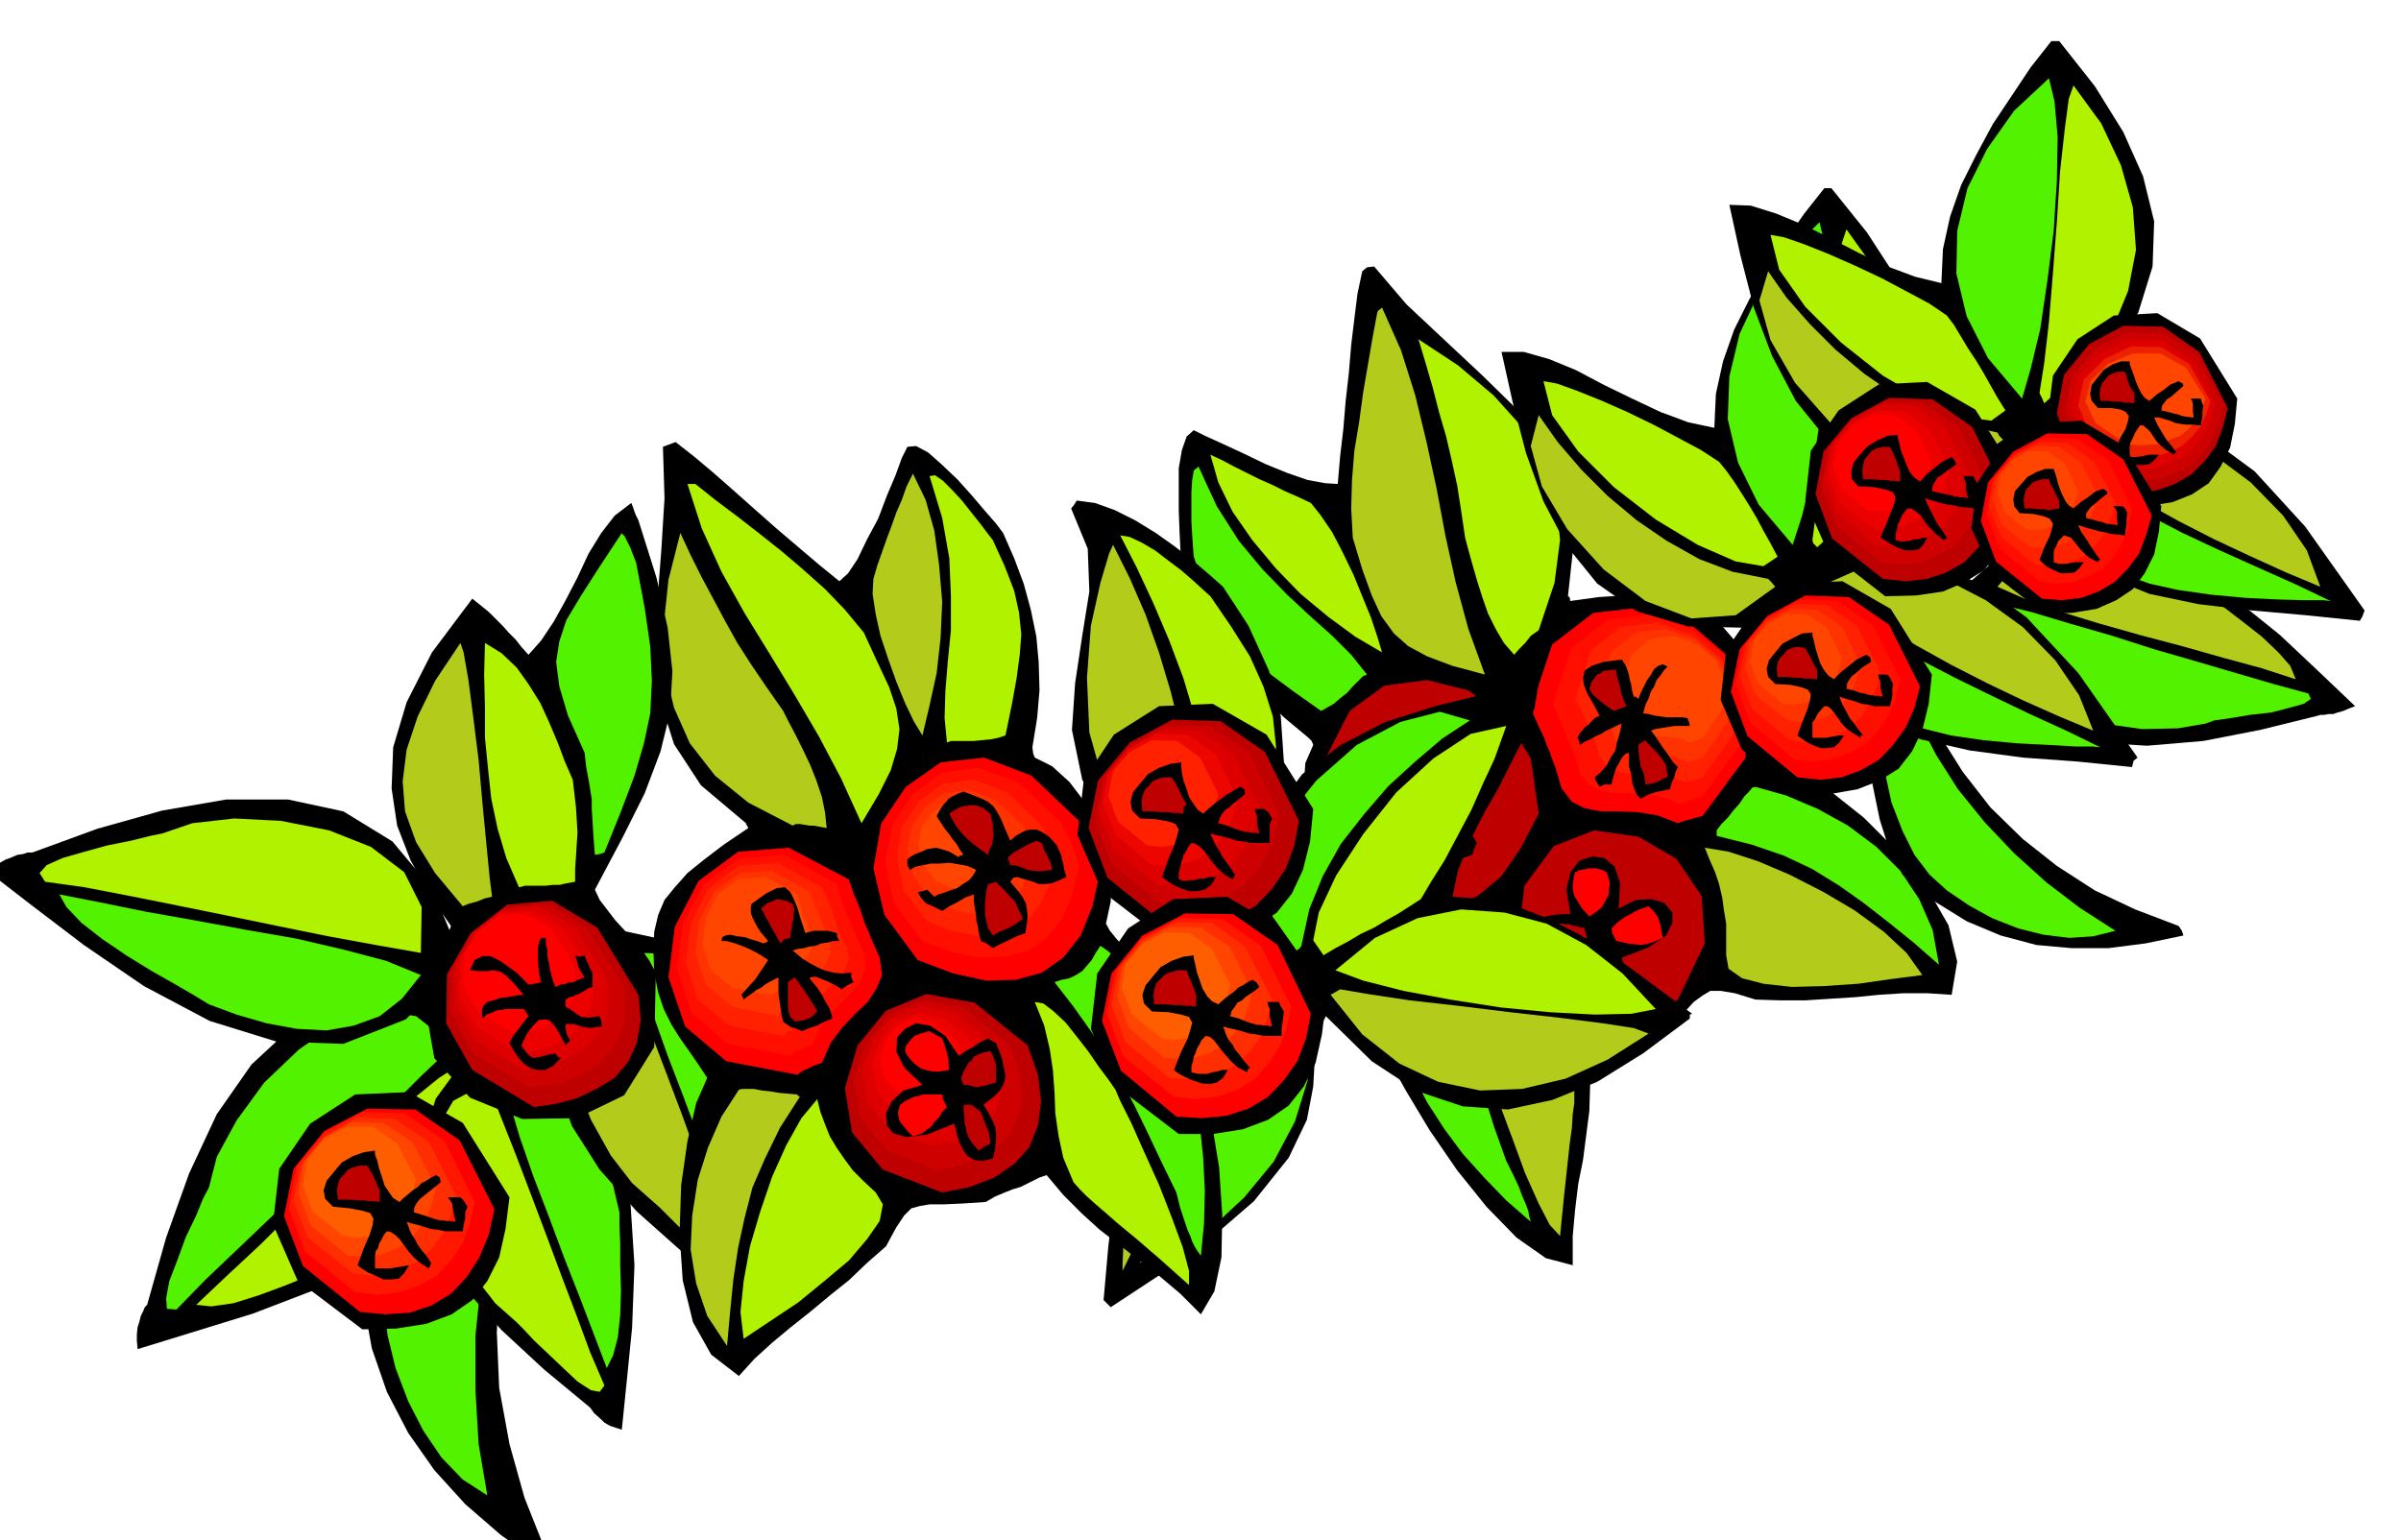 <svg xmlns="http://www.w3.org/2000/svg" width="490.455" height="314.772" fill-rule="evenodd" stroke-linecap="round" preserveAspectRatio="none" viewBox="0 0 3035 1948"><style>.brush1{fill:#000}.pen1{stroke:none}.brush2{fill:#b0f200}.brush3{fill:#52f200}.brush4{fill:#bf0000}.brush5{fill:#b3cc1c}.brush6{fill:red}.brush7{fill:#ff0f00}.brush8{fill:#ff2100}.brush9{fill:#f30}.brush10{fill:#ff4500}.brush11{fill:#cf0000}.brush12{fill:#de0000}.brush13{fill:#ed0000}.brush15{fill:#ff1700}.brush16{fill:#ff2e00}.brush17{fill:#ff5e00}</style><path d="m613 1282-97-21-79 6-66 30-53 49-44 63-35 75-29 81-24 85-3 3-2 5-3 6-2 8-2 6-1 9v9l1 10 65-20 81-25 86-33 84-42 71-54 50-67 20-83-18-100z" class="pen1 brush1"/><path d="m471 1579 31-24 31-25 27-28 23-28 16-32 8-32-1-36-12-36-39 25-42 34-45 41-46 45-47 45-45 45-44 41-38 36 19 2 28-4 32-10 35-13 34-14 31-14 26-11 18-7z" class="pen1 brush2"/><path d="m223 1656 37-38 42-40 45-43 48-43 47-45 47-43 43-43 41-39-47-37-49-7-51 16-48 33-44 42-35 48-25 46-10 39-7 13-9 22-13 27-11 30-10 26-4 22 1 13 12 1z" class="pen1 brush3"/><path d="m1493 708-1-15-1-21-1-26v-54l4-23 6-17 9-8 14 7 22 10 26 12 29 14 27 11 26 9 22 4 16 1 3-35 4-34 3-36 4-35 3-36 4-33 4-32 6-28 6-5 9-1 41 48 48 45 47 44 45 44 36 47 26 54 10 61-8 74 2 1 1 5 36-5 31-2 27-1 25 2 20 4 19 8 18 11 18 17 18 21 13 21 9 20 7 21 3 19 3 20 2 21 4 21 32 14 42 27 44 35 43 43 37 46 27 47 11 46-7 42-31-2h-30l-31 2-30 3-32 2-31 2h-32l-31-1-26-8-18-3h-13l-10 6-11 8-11 12-17 15-23 19-15 4-12 4-11 4-9 4-9 3-8 3-9 3-8 3 1 32-1 32-4 31-4 31-6 30-4 33-3 33v37l-34-9-37-26-38-39-37-46-35-51-30-50-25-45-15-36-2-20 1-19 1-21 2-20 1-20 1-16-1-14-3-9-24-16-20-23-18-28-14-31-10-34-3-32 2-30 10-23-2-5-4-4-30-25-26-24-24-27-20-27-19-29-16-30-15-31-11-32z" class="pen1 brush1"/><path d="m1509 704-1-12-1-15-1-18v-37l1-15 2-12 6-5 23 50 28 44 30 36 31 32 29 27 28 25 24 24 20 25-5 2-6 6-7 7-7 8-9 7-8 7-9 5-7 4-34-24-27-20-24-20-19-19-17-22-15-25-13-30-12-35z" class="pen1 brush3"/><path d="m1673 1041 4-85 29-57 44-32 54-7 52 13 47 34 32 52 10 70-23 44-24 35-29 24-30 16-34 5-34-6-37-17-37-27-5-10-3-6-2-6-2-5-3-7-2-7-4-10-3-11z" class="pen1 brush4"/><path d="m1530 575 15 7 15 8 16 8 16 8 16 7 16 8 16 7 17 8 12 15 15 22 13 25 14 29 11 27 11 27 8 24 6 20-34-20-34-25-35-29-31-32-30-36-25-36-18-37-10-35z" class="pen1 brush2"/><path d="m1759 1288-2-15-1-15v-15l1-15v-15l1-13 1-14 3-12 9 3 9 3h9l10 1 8-2 9-3 8-4 9-4 3 40 6 38 6 36 9 35 8 34 12 37 12 38 15 42 9 18 7 15 4 11 4 9 2 5 2 6 1 6 2 7-31-27-28-29-27-30-23-31-22-34-18-35-15-36-12-35z" class="pen1 brush3"/><path d="M1716 1041v-14l2-10 2-7 5-4 5-4 7-1 9-2 10-1-7-16-5-12-3-10v-16l3-8 5-10 7-11 6-4 7-2 5-1h14l6 1 8 2v21l2 8v7l2 8 1 7 2 8h9l3-12 3-8 4-7 5-4 5-4 6-3 7-3 10-2 3 1 2 2 1 3 3 6-8 2-8 5-9 5-8 8-9 8-8 9-6 9-5 10 7 3h8l9-1 9-1 8-4 8-3 6-2 6-1 2-8 1-5 5-5 8-1-1 6v8l-1 3-1 6-2 6-1 8h-6l-6 2-6 1-6 3-6 1-6 2-6 2-5 2 5 6 5 6 4 4 4 5 3 5 3 6 4 7 6 10-3 6-3 9-6 2-6 2-5 2-5 2-11 3-10 5-10-7-6-6-5-7-3-7-3-8-1-8v-19l-6 1-6 2-4 6-3 7-3 6-3 7-6 5-6 5-9 3-10 4-6-9-4-6-3-5-1-3-2-4-1-4-1-4v-5z" class="pen1 brush1"/><path d="M1728 1029v-9l5-2 6-1 5-2h5l5-2 5-1 6-2h6v5l4 5-3 3-3 6-3 5-3 7-5 6-5 6-6 5-6 5-5-5-2-4-2-4-1-5-2-7-1-9zm22-74v-10l4-7 4-7 6-3 5-3 6-2 6-2h6l1 7 2 8v7l1 9-1 9v9l-2 10-1 12-8-3-5-2-6-4-4-4-4-6-4-6-3-6-3-6z" class="pen1 brush4"/><path d="m1870 1319-3-16-2-19-3-24-2-23-2-24 2-20 4-17 9-8 9 32 14 26 15 23 18 21 17 20 17 22 15 25 13 32-1 13v13l-2 14-1 17-3 22-3 28-4 37-5 50-13-14-14-27-17-38-15-41-16-43-13-37-10-30-4-14z" class="pen1 brush5"/><path d="M1802 1057v-31l5-3 5-3 6 4 6 6 6 5 6 6 4 5 4 7 2 9 3 10-9 2-8 3-6 1-5 1-6 1-6 1-1-7-2-5-2-6-2-6z" class="pen1 brush4"/><path d="m1710 680-2-37 1-36 3-37 6-36 5-37 6-35 6-35 6-32 1-2 5-4 24 54 18 57 14 58 13 60 11 59 13 59 16 59 21 58-41-11-32-12-24-13-18-16-16-22-12-26-12-33-12-40z" class="pen1 brush5"/><path d="m1917 1205 10-85 37-50 51-20 56 8 48 28 32 47 4 60-34 71-32 20-30 13-30 5-28-2-27-12-23-19-20-28-14-36z" class="pen1 brush4"/><path d="m1941 1171 3-5 1-4 9-3 10-2 10-1h11l-5-31 5-22 12-15 16-5 15 2 13 11 7 21-2 32 22-11 20-1 16 5 10 12v13l-8 16-22 15-34 13 2 7 5 9 3 9 4 10v8l-3 9-7 7-11 6-11-7-8-6-7-7-3-6-4-8-2-8-2-9v-8l-16 3-12 1-10-3-7-6-7-9-5-9-4-12-4-11z" class="pen1 brush1"/><path d="m1954 1174 6-4 7-1 6-1 6 1h5l6 2 6 1 7 2 1 4 2 8-6 6-5 6-4 2-4 3-6 2-6 3-6-4-4-4-3-4-2-3-3-5-1-4-2-5v-5zm62 50v-16l4-3 5-3 4 6 5 6 4 6 5 7 3 6 4 8 2 7 1 10-10 3-9 3-6-7-3-6-3-5-2-5-2-8-2-9z" class="pen1 brush4"/><path d="M1988 1125v-7l1-6 1-5 1-4 7-3 7-1 4-1h8l4 1 4 1 6 3 2 6 2 8-1 8-1 8-4 7-4 7-7 6-9 6-9-10-5-8-5-8-2-8z" class="pen1 brush6"/><path d="m1852 680-5-34-5-32-7-32-7-30-9-31-8-31-9-31-9-30 50 33 45 38 36 40 27 45 16 47 5 51-7 54-20 60-10 7-7 9-8 8-6 7-13-15-10-17-10-20-7-20-7-22-6-21-5-18-4-15z" class="pen1 brush2"/><path d="m1935 896 27-81 52-40 62-7 62 22 49 42 27 59-8 68-54 73-8 2-7 2-8 2-8 3-26-10-25-4-25-1h-21l-21-4-16-8-13-17-8-27-4-10-3-9-4-9-3-9-5-10-4-9-4-9-4-9z" class="pen1 brush6"/><path d="m1963 890 24-71 45-35 54-7 54 19 43 36 24 52-8 59-47 64-7 2-7 2-7 3-7 3-23-9-22-4-21-1h-19l-17-4-14-7-11-14-6-23-4-9-4-8-3-8-3-8-4-9-4-8-3-8-3-7z" class="pen1 brush7"/><path d="m1991 884 20-61 37-30 46-6 46 16 37 31 20 44-6 51-39 54-6 2-6 2-6 1-4 1-21-8-18-2-18-1h-16l-15-3-11-6-9-13-6-20-4-8-3-6-3-8-3-6-3-7-3-6-3-6-3-5z" class="pen1 brush8"/><path d="m2022 874 15-50 31-24 37-5 38 14 30 26 16 36-5 42-32 45-10 3-9 3-16-7-15-2-15-1h-13l-13-2-10-5-9-10-5-16-2-6-2-6-2-6-1-6-2-6-2-6-2-6-2-5z" class="pen1 brush9"/><path d="m2050 868 12-40 24-20 30-4 30 11 23 20 13 29-5 33-25 36-8 3-8 3-12-6-12-1-12-1h-10l-10-1-8-4-7-8-3-13-3-10-3-9-4-9-2-9z" class="pen1 brush10"/><path d="m2037 1174 6-6 6-5 6-4 6-3 5-3 6-3 6-2 6-2 7 7 5 7 1 4 2 6 1 7 2 9-7 3-7 3-7 2-7 1-9-1-8-1-8-2-6-1-5-10-1-6z" class="pen1 brush6"/><path d="m1994 933 3-6 4-4 2-3 3-2 3-3 3-3 4-4 6-3-8-15-7-12-5-12-1-9 2-9 9-6 15-5 23-3 2 3 3 5 2 5 2 6 1 6 2 7 1 7 2 8h3l3 3 3-8 4-8 4-8 5-7 4-7 5-4 6-2 6 3-5 5-4 6-5 6-3 8-4 6-3 9-4 8-3 11 7 1 8 2 7 1 8 1h19l7 1 2 5 1 5h-19l-6 1-7 1-6 1-6 1-5 2 4 5 4 6 4 6 4 6 4 5 4 6 4 6 6 6-3 6-2 8-3 6-2 8-10 2-9 2-9 3-9 5-5-5-3-7-3-9-1-10-3-10v-17l-4 1-3 3-3 4-3 6-3 5-2 6-2 7-2 8h-9l-6 3-5-8-1-4 8-7 7-8 5-10 6-9 2-11 3-9 2-9 1-5-7 3-6 3-7 3-6 4-7 3-7 4-7 3-6 4-1-5-2-4z" class="pen1 brush1"/><path d="m2009 871 3-9 4-5 3-4 5-2 3-3h5l5-1h6v5l2 6 1 5 2 6 1 6 2 6 2 6 3 6-8 3-8 3-9-6-9-7-9-8-4-7zm65 99-1-7-1-7-1-7v-7l4-3 5-3 3 4 5 5 5 5 5 6 4 5 4 7 1 6 1 9-5 1-6 4-9 3-8 1-1-7-1-6-2-5-2-4z" class="pen1 brush4"/><path d="M2182 1208v-40l-3-18-2-15-4-17-5-15-7-16-6-15 30 5 37 12 40 17 43 22 39 23 37 27 29 27 20 28-39 5-42 6-44 3-40 1-36-4-27-7-17-12-3-17z" class="pen1 brush5"/><path d="m2170 1050 6-8 8-8 7-9 8-9 6-9 6-6 4-5 4-1 39 11 40 17 38 21 36 27 30 30 24 36 17 39 8 44-32-28-31-25-32-25-31-22-34-21-36-17-41-14-44-11v-7z" class="pen1 brush3"/><path d="m1546 742 32 49 26 57 15 58 4 59-11 53-26 45-44 33-64 19-72-66-38-63-13-63 4-59 9-60 9-56-2-54-21-51 4-5 3-5 23 3 25 9 26 13 26 16 24 17 23 18 20 17 18 16z" class="pen1 brush1"/><path d="m1530 754 26 38 24 38 17 38 12 38 4 38-4 39-14 40-24 43-15 10-12 6-9 2h-6l-4-6v-8l1-12 4-14-2-45-6-46-12-48-14-47-18-48-20-47-21-45-21-41 12 2 15 7 17 10 17 13 16 12 15 13 12 11 10 9z" class="pen1 brush2"/><path d="m1407 689 21 42 20 46 17 48 15 50 12 49 10 49 7 47 6 46-5 4-3 8-4 9-3 7-66-43-38-57-19-68-3-69 5-66 12-54 11-37 5-11z" class="pen1 brush5"/><path d="m2405 1106 39 33 42 26 43 18 45 12 45 4h46l47-6 48-10-2-6-4-6-55-21-51-24-48-31-43-34-41-40-35-45-32-51-26-54-2-18-1-13-1-10v-7l-1-6-1-4-2-5-1-5-24 25-15 35-9 41-1 44 2 44 9 44 12 38 17 32z" class="pen1 brush1"/><path d="m2439 1106 22 20 28 19 29 16 33 13 32 8 33 4 30-2 28-7-45-29-42-32-41-37-37-39-34-42-28-44-23-45-16-44-18 17-8 27-3 32 4 37 8 37 14 36 15 30 19 25z" class="pen1 brush3"/><path d="m458 1579 1 65 11 61 19 55 27 52 33 47 39 43 45 39 51 36 4-8 2-7-27-68-19-68-13-71-3-70 3-71 13-71 21-71 31-69 13-19 11-13 8-10 7-7 4-7 4-4 4-6 5-5h-45l-46 15-46 25-43 35-40 40-33 44-26 45-15 43z" class="pen1 brush1"/><path d="m486 1610-1 38 5 41 10 41 16 42 19 37 23 34 27 28 31 20-11-65-4-68v-69l7-68 11-68 18-64 23-60 30-54h-32l-33 15-33 26-31 35-29 39-22 42-17 40-7 38z" class="pen1 brush3"/><path d="m600 1322-49 67-21 65 1 61 21 59 35 55 47 53 54 50 58 48 5 7 9 8 4 4 7 4 6 2 9 3 6-59 7-70 3-79-5-78-19-74-36-62-58-44-84-20z" class="pen1 brush1"/><path d="m783 1533-8-34-9-32-12-30-14-27-20-24-23-17-27-11-33-2 7 38 13 44 17 49 20 52 19 51 20 51 18 47 16 42 8-16 6-23 3-28 1-31-1-32v-28l-1-24v-15z" class="pen1 brush3"/><path d="m764 1752-18-42-17-46-19-50-19-51-20-53-19-50-19-48-17-43-43 23-21 36-5 44 9 49 18 47 25 45 27 35 27 24 8 8 14 15 18 17 20 19 17 16 17 11 11 2 6-8z" class="pen1 brush2"/><path d="m773 1174-50 66-22 64 1 61 21 59 35 55 47 53 55 49 59 47 5 7 8 8 4 3 6 4 6 3 8 3 6-59 8-70 4-79-5-78-18-73-36-61-58-44-84-18z" class="pen1 brush1"/><path d="m956 1381-8-33-9-32-12-31-15-27-20-24-23-17-29-11-33-1 7 38 13 44 17 48 20 52 19 51 20 51 18 46 16 44 9-16 6-23 4-28 2-31-1-32v-29l-1-24v-15z" class="pen1 brush3"/><path d="m937 1600-19-42-18-46-19-50-18-50-20-53-19-50-18-48-17-44-44 22-21 36-6 44 10 49 19 48 25 45 27 35 27 24 8 7 14 14 18 18 20 19 17 16 17 11 11 3 6-8z" class="pen1 brush5"/><path d="m2476 748 25 79 39 57 50 35 59 20 65 4 71-6 72-14 73-18 3-1h5l5-1h6l6-2 7-2 7-3 8-3-43-41-52-49-62-50-66-43-71-31-71-8-70 20-66 57z" class="pen1 brush1"/><path d="m2754 729-31-15-30-12-32-9-30-4h-30l-28 9-26 17-22 27 34 15 44 16 49 15 53 15 53 14 53 15 48 13 43 14-7-17-15-17-21-20-23-18-26-20-24-16-19-14-13-8z" class="pen1 brush5"/><path d="m2918 877-44-12-48-14-51-15-52-15-53-17-52-15-50-15-46-11-7 48 16 39 32 30 45 22 50 13 50 7 45-1 35-6 11-4 21-3 24-4 27-3 23-6 18-5 9-6-3-7z" class="pen1 brush3"/><path d="m585 1217-38-92-51-61-62-38-70-15h-78l-81 14-82 23-82 30h-6l-6 2-7 1-7 3-8 3-7 4-8 5-6 7 53 41 67 51 76 52 83 44 84 26 85 3 79-31 72-72z" class="pen1 brush1"/><path d="m264 1270 35 13 38 11 38 7 38 2 34-6 33-12 28-22 24-30-44-18-53-14-60-14-63-11-65-12-62-11-59-12-51-10 9 16 19 20 27 21 31 21 31 19 30 17 24 14 18 11z" class="pen1 brush3"/><path d="m57 1115 50 7 57 11 60 12 64 13 63 13 64 13 60 11 57 10 1-58-22-44-42-32-53-21-61-12-59-3-53 6-38 13-15 3-24 6-30 6-29 8-28 8-20 9-9 10 7 11z" class="pen1 brush2"/><path d="M2136 1288v-5l3-1-35-26-35-26-36-26-36-22-39-20-39-15-42-10-41-3 7-33 14-35 18-36 20-35 18-36 17-33 10-32 5-29-66 12-65 16-63 20-56 29-49 37-36 49-21 63-3 80v3l3 7 4 9 5 10 4 8 4 9 3 6 2 4-67 19-50 34-36 45-23 56-16 61-10 66-8 68-6 68 4 4 5 5 108-71 73-63 44-55 23-48 8-42 2-35 2-30 12-24 58 57 58 38 57 19 57 4 56-12 57-23 58-36 59-44z" class="pen1 brush1"/><path d="m2084 1307-19-7-39-6-55-7-62-7-65-8-62-7-53-8-35-6-5 3-7 4 40 50 47 37 49 23 53 11 53-2 55-13 53-24 52-33z" class="pen1 brush5"/><path d="m2093 1276-42-45-46-36-50-27-53-14-55-4-55 11-54 25-50 41 35 13 51 13 59 11 64 10 62 6 57 3 46-1 31-6z" class="pen1 brush2"/><path d="m1636 1270-29 31-27 37-28 41-25 44-25 44-22 45-21 43-18 42 44-16 45-27 43-40 37-45 27-51 16-52v-51l-17-45z" class="pen1 brush3"/><path d="m1419 1607 21-43 23-45 23-47 26-47 25-47 27-43 28-39 28-32-19-8-20-1-22 4-21 10-22 14-21 21-19 24-17 31-12 24-9 35-7 41-5 43-4 40-2 34-1 22v9z" class="pen1 brush5"/><path d="m1796 1137 13-22 17-27 17-32 17-32 15-34 14-30 9-25 6-17-45 10-47 31-47 43-42 53-34 52-22 47-7 35 13 19 15-9 17-9 15-9 17-8 15-9 16-9 14-9 14-9z" class="pen1 brush2"/><path d="m1645 1196 10-46 17-42 23-41 29-37 31-36 34-31 34-29 35-23-38-11-50 13-55 29-51 45-41 51-23 57 3 56 36 51 4-3 2-3z" class="pen1 brush3"/><path d="M2315 238h-9l-26 33-24 35-24 35-21 38-19 38-14 40-9 41-2 43-33-7-35-13-36-17-35-17-36-19-34-14-32-9h-28l14 63 17 65 22 61 30 57 38 47 50 35 64 19 80 2 3-3 7-4 8-5 10-5 8-6 9-3 6-3 5 1 21 64 35 48 47 34 56 23 62 14 67 9 69 5 69 7 2-8 5-4-75-107-65-70-57-42-48-20-42-8-36-1-30-2-24-10 55-62 36-59 17-58 2-56-13-57-25-55-37-57-45-56z" class="pen1 brush1"/><path d="m2334 290-6 18-6 39-5 54-5 63-6 65-5 63-5 53-5 38 1 4 5 5 48-43 36-47 21-50 10-52-3-54-15-54-25-53-35-49z" class="pen1 brush2"/><path d="m2300 281-43 42-34 48-24 51-13 54-2 54 13 55 26 53 43 51 12-37 12-51 9-60 8-63 3-64 1-57-4-46-7-30z" class="pen1 brush3"/><path d="m2309 738 32 26 39 26 42 26 45 25 45 23 46 22 45 20 43 18-18-45-30-44-41-42-47-34-52-27-52-14h-52l-45 20z" class="pen1 brush5"/><path d="m2655 945-43-21-46-21-48-23-47-23-48-25-44-25-40-27-33-26-7 17-1 21 4 20 11 22 14 20 21 21 26 19 31 17 25 10 36 9 41 6 43 4 40 2 34 2h22l9 1z" class="pen1 brush3"/><path d="m2173 584-23-15-28-15-32-17-33-16-34-15-30-12-25-9-17-3 11 43 33 46 45 45 53 41 53 32 48 21 35 6 18-12-9-17-9-16-9-17-9-15-10-16-9-14-10-14-9-11z" class="pen1 brush2"/><path d="m2235 732-45-9-42-16-41-23-38-26-37-31-33-33-30-35-24-34-10 39 14 51 32 54 46 51 53 40 58 22 56-4 50-36-5-6-4-4z" class="pen1 brush5"/><path d="M2603 52h-10l-26 33-24 36-24 36-21 39-19 38-14 40-9 41-2 43-33-8-35-13-36-17-35-18-36-18-34-14-32-10-27-1 14 64 17 66 23 61 30 57 38 47 50 35 64 19 79 1 3-3 7-4 8-5 10-4 8-5 9-4 6-3h4l21 65 36 48 47 34 57 23 62 13 68 8 68 6 68 7 3-5 3-8-75-106-64-70-57-42-48-20-43-8h-35l-31-2-24-8 55-62 36-59 18-58 2-57-14-57-25-56-36-58-45-57z" class="pen1 brush1"/><path d="m2621 108-6 17-5 38-6 54-4 63-5 65-5 62-6 52-6 38 3 6 3 7 49-44 36-47 21-51 10-52-4-54-15-53-25-53-35-48z" class="pen1 brush2"/><path d="m2590 99-44 41-34 48-25 50-13 54-1 54 13 54 27 53 43 51 11-38 12-50 9-61 8-63 4-63 1-56-4-45-7-29z" class="pen1 brush3"/><path d="m2596 556 32 26 39 26 42 26 45 25 45 23 47 22 44 20 43 18-17-46-30-44-41-42-47-35-53-26-52-14-52 1-45 20z" class="pen1 brush5"/><path d="m2946 760-44-21-47-21-49-22-47-22-48-25-44-24-40-27-34-26-7 17v21l4 20 11 22 14 20 21 21 25 19 31 17 25 9 36 8 42 6 43 4 40 2 35 1h24l9 1z" class="pen1 brush3"/><path d="m2461 399-22-15-28-15-32-17-34-16-34-15-30-12-26-9-17-3 11 44 33 47 45 45 53 42 53 31 48 21 36 5 18-13-10-16-9-16-9-16-9-15-10-15-9-15-9-15-9-12z" class="pen1 brush2"/><path d="m2525 547-45-10-43-15-42-23-38-26-37-31-32-32-30-34-23-33-11 37 14 50 31 54 45 51 53 39 58 22 56-4 51-36-5-5-2-4z" class="pen1 brush5"/><path d="m1268 674-9-12-14-16-17-20-18-20-20-19-17-15-15-8-11 1-7 14-8 22-11 26-11 29-14 26-12 25-12 18-11 10-27-22-27-23-27-23-26-23-27-24-25-22-25-21-23-18-8 3-8 3 2 65-4 65-5 65-2 64 5 60 18 57 34 52 57 48v1l3 5-31 21-25 19-21 17-16 18-13 16-8 19-5 21-1 24 1 28 5 25 7 21 10 20 10 16 12 17 11 16 12 18-14 32-11 48-8 56-2 61 4 59 13 53 23 41 35 27 20-22 22-20 24-20 24-19 24-20 25-20 23-22 24-21 13-24 10-15 9-9 11-3 12-2h17l23-1 31-2 12-7 12-5 10-4 10-3 8-4 8-4 8-4 9-3 21 25 23 23 23 21 26 20 24 19 26 20 26 22 26 26 17-29 9-43 1-54-4-60-10-61-12-58-13-50-13-37-12-15-14-15-15-15-14-12-15-13-11-12-9-11-5-9 6-28 1-31-7-32-11-32-16-31-19-25-22-20-22-11-2-5-1-8 6-37 3-35-1-35-3-33-7-34-9-33-12-32-14-32z" class="pen1 brush1"/><path d="m1255 683-7-9-9-12-12-15-11-14-13-14-11-11-10-7-7 1 16 53 9 51 2 47v44l-4 40-3 37-1 34 3 31 5-2h29l10-1 11-1 10-2 9-3 8-39 6-33 4-30 2-26-3-28-6-27-12-31-15-33z" class="pen1 brush2"/><path d="m1367 1041-63-60-60-23-55 6-44 31-31 46-10 57 14 59 42 57 45 17 42 9 37-1 33-9 27-19 22-28 15-37 10-46-4-10-2-6-3-6-1-5-3-7-3-6-4-9-4-10z" class="pen1 brush6"/><path d="m1342 1041-54-51-51-19-46 6-37 27-26 39-9 48 11 51 36 48 37 14 35 7 32-1 29-7 23-16 20-24 13-31 9-38-3-8-2-6-2-6-1-4-3-6-3-6-4-8-4-9z" class="pen1 brush7"/><path d="m1317 1044-44-42-42-16-39 5-30 22-22 32-6 39 8 42 30 39 30 12 30 6h26l23-6 18-14 16-19 11-25 7-31-2-7-1-5-1-5-1-3-2-5-2-5-4-7-3-7z" class="pen1 brush8"/><path d="m1293 1044-35-33-33-12-31 4-24 17-17 25-6 31 8 32 23 32 24 9 23 6 21-1 18-5 15-11 13-15 8-21 5-24-2-6-1-4-1-3v-3l-2-4-2-4-2-5-2-5z" class="pen1 brush9"/><path d="m1268 1047-26-25-24-9-23 2-17 13-13 18-4 22 5 24 18 23 17 7 17 4h15l14-3 10-7 9-11 7-15 4-18-3-8-1-5-2-5-3-7z" class="pen1 brush10"/><path d="m1154 599-8 16-6 17-7 16-6 17-6 16-6 17-6 17-5 17-1 19 4 26 6 27 10 30 10 28 11 27 11 23 11 18 9-38 9-41 5-45 2-45-4-47-6-43-11-39-16-33z" class="pen1 brush5"/><path d="m1472 1279-10-13-10-12-10-12-10-10-11-11-10-9-10-9-10-7-6 9-5 9-6 7-6 7-8 5-8 4-10 2-9 3 24 31 22 31 20 31 19 32 16 31 17 35 17 36 19 39 5 20 5 15 4 12 4 9 2 6 3 6 3 5 5 7 4-41 1-41-2-41-4-39-8-39-10-38-13-36-14-34z" class="pen1 brush3"/><path d="m1336 1069-10-11-9-6-7-3h-6l-7 1-6 3-7 4-7 6-7-16-5-12-5-9-4-6-7-6-8-4-10-4-13-5-8 3-6 3-5 3-3 4-3 3-3 4-3 5-3 6 3 5 4 6 4 6 5 6 4 6 5 6 4 7 5 7-5 1-1 2-12-7-9-3-8-2-6 1-6 1-6 3-8 3-7 4-3 3v7l3 6 7-4 10-2 10-2h12l11-1 12 2 11 2 11 5-4 7-5 6-8 5-7 5-9 3-8 3-7 2-5 3-5-5-4-4-6 2-6 1 4 7 5 6 3 2 5 2 6 3 8 4 9-6 10-5 10-6 11-4v9l1 7 1 6 1 6v5l2 7 1 8 3 11 7 3 8 6 9-5 11-5 10-5 11-4 2-12 1-9-1-9-1-7-4-8-5-7-6-7-5-6 4-5 5-1 6 2 7 2 7 2 7 3h7l9-1 8-3 11-5-3-10-1-7-2-6v-3l-3-7-3-7z" class="pen1 brush1"/><path d="m1317 1066-5-2-1-1-10 4-9 5-9 5-9 7 1 4 2 6h3l6 1 6 2 7 3 7 1 8 1 8-1 8-1-1-5-1-4-2-4-2-5-4-7-3-9zm-65-37-9-7-7-3-8-1-6 1-7 1-6 3-5 3-4 3 3 6 4 7 4 6 6 7 6 6 7 6 9 7 10 7 2-7 3-6 1-6 1-6-1-7v-7l-2-7-1-6z" class="pen1 brush4"/><path d="m1410 1378-9-13-12-16-13-19-14-18-15-19-15-14-13-10-11-2 12 30 7 30 4 27 2 28 1 26 4 28 6 28 13 31 8 9 9 9 10 9 14 12 16 14 23 19 29 25 37 33v-18l-8-30-14-38-16-41-19-42-16-36-14-28-6-14z" class="pen1 brush2"/><path d="m1283 1140-7-7-5-6-6-6-6-6-6 2-4 1-2 7-1 8-1 8v16l2 8 2 9 6 9 9-5 10-4 9-5 10-7-3-7-3-6-2-5-2-4z" class="pen1 brush4"/><path d="m1092 800-24-29-25-26-28-25-27-23-29-23-27-21-28-21-25-20h-10l18 56 25 55 29 52 32 52 31 51 31 53 28 53 26 57 22-37 15-30 8-27 3-25-4-26-9-27-15-32-17-37z" class="pen1 brush2"/><path d="m1299 1322-67-54-61-11-51 21-36 44-16 54 9 56 39 47 75 29 35-7 31-12 25-17 19-21 11-28 4-30-4-34-13-37z" class="pen1 brush4"/><path d="m1277 1322-58-47-52-10-43 18-30 37-15 45 9 49 33 40 63 26 29-7 27-10 22-15 17-17 9-23 4-25-4-29-11-32z" class="pen1 brush11"/><path d="m1255 1319-49-39-43-8-37 15-24 31-12 37 7 40 28 34 53 20 24-5 22-7 17-12 14-14 8-19 4-21-3-25-9-27z" class="pen1 brush12"/><path d="m1231 1319-37-31-34-7-29 11-19 25-10 30 6 32 22 26 42 16 19-4 18-6 14-9 11-11 5-15 3-17-3-20-8-20z" class="pen1 brush13"/><path d="m1209 1316-28-23-25-5-22 9-14 18-8 22 5 24 17 19 32 13 14-3 12-5 10-7 8-9 5-12 2-12-3-15-5-14z" class="pen1 brush6"/><path d="m1259 1319-6-3-4-3-10 5-9 6-9 5-9 6-17-25-19-13-18-3-14 7-10 11-1 18 10 20 23 22-24 7-15 14-7 15 1 15 8 10 17 5 25-3 35-14 2 6 2 9 3 9 5 10 5 7 9 5 10 1 13-3 3-13 1-10v-10l-1-7-4-9-3-6-4-7-4-6 12-9 9-9 5-9 2-9-2-11-2-10-4-11-4-10z" class="pen1 brush1"/><path d="m1252 1329-9 2-6 2-6 3-3 5-4 3-3 6-3 5-3 8 1 4 2 5h5l4 1 4 1 5 1 3-1 6-1 6-2 8-2v-23l-3-9-4-8zm-12 77-8-6-4-3h-10v7l1 8v7l2 8 1 6 4 8 4 6 7 8 6-4 9-5-1-8-1-6-2-5-2-5-3-7-3-9z" class="pen1 brush4"/><path d="m1191 1313-9-5-7-4-8 2-6 2-5 2-3 3-3 3-2 3-3 4-1 6 3 6 5 6 5 5 7 5 6 2 9 2h9l12-2-1-6v-6l-1-5-1-5-3-9-3-9z" class="pen1 brush6"/><path d="m990 899-21-30-19-28-18-28-15-27-15-28-15-28-14-28-13-28-15 59-6 57 1 54 12 51 20 45 32 41 42 34 56 29 4-2h5l6 1 6 1h5l6 1 5 1 6 1-2-19-4-20-7-21-8-20-10-21-9-18-9-17-6-12z" class="pen1 brush5"/><path d="m1073 1112-76-40-64 5-50 37-30 58-8 64 21 62 52 44 90 17 7-5 7-3 8-4 9-3 11-25 15-20 16-17 16-15 11-17 7-17-3-22-11-25-4-10-4-9-3-9-3-9-4-10-4-9-3-9-3-9z" class="pen1 brush6"/><path d="m1058 1118-67-37-57 5-44 32-27 51-7 57 18 55 46 39 79 15 6-5 8-3 6-3 8-2 9-22 14-18 14-15 14-13 10-15 6-15-2-19-10-22-4-9-3-8-4-8-3-8-3-8-3-8-2-8-2-8z" class="pen1 brush7"/><path d="m1039 1122-57-31-49 4-38 29-22 44-6 49 15 47 40 33 68 13 6-5 6-3 5-2 7-2 8-19 12-16 13-13 12-11 9-13 5-12-2-16-10-18-3-9-2-7-3-8-2-7-3-7-3-7-3-7-3-6z" class="pen1 brush8"/><path d="m1024 1128-49-27-40 3-32 23-19 37-5 41 13 40 34 28 58 12 3-5 4-3 4-2 7-2 7-15 10-12 10-11 10-9 7-11 4-11-1-14-7-16-3-6-2-6-2-6-2-5-3-6-2-6-2-6-2-5z" class="pen1 brush9"/><path d="m1008 1131-40-22-34 2-26 19-16 31-4 34 11 32 28 23 47 8 6-3 10-4 5-14 8-10 8-9 9-7 5-9 3-9-1-10-6-12-4-10-3-10-4-11-2-9z" class="pen1 brush10"/><path d="M1191 1384h-24l-6 2-6 1-6 3-6 3-5 4-3 9 1 9 2 4 4 5 5 6 7 7 6-2 6-2 5-4 6-4 4-6 6-6 4-7 6-6-5-10-1-6z" class="pen1 brush6"/><path d="m1058 1180-7-2-5-1h-17l-5 1-6 2-6-18-4-14-5-12-4-8-7-6-10 1-14 7-18 13-1 5v6l2 6 3 6 3 6 4 6 5 6 5 6-3 2-3 1-8-3-7-2-9-3-9-1-9-2-6 1-4 2-1 5h6l8 2 6 2 8 3 7 3 8 4 7 4 9 6-4 6-4 6-4 6-4 6-9 10-9 10 1 1 2 5 5-4 6-4 5-4 6-3 5-4 5-3 6-3 6-3v20l1 7 1 7 1 7 1 7 2 8 4 3 6 4 7 2 7 3 9-4 10-3 9-5 10-4-1-6-3-8-5-8-4-8-6-9-5-6-4-5v-2l7-1 10 4 5 2 6 3 6 3 6 4 7-5 8-4-3-6v-6l-11 1-11-1-12-3-9-4-11-6-8-5-7-6-5-4 6-2 8-1 7-2 8-1 7-3 8-1 7-2h8l-3-6v-4z" class="pen1 brush1"/><path d="m1002 1143-8-4-6-1-6-1-4 2-8 3-8 7 3 5 3 6 3 5 3 6 3 5 3 5 3 6 4 6 4-5 8-2v-6l2-5v-6l2-6v-6l1-6-1-5-1-3zm22 121-5-8-5-7-5-7-4-6-5 3-4 3v31l1 7 2 6 6 6 4-1 8-1 9-4 7-7-5-9-4-6z" class="pen1 brush4"/><path d="m1107 1508-16-15-13-13-11-15-9-13-9-15-6-15-6-16-4-16-20 24-19 34-18 40-15 44-13 44-8 44-4 39 4 34 33-22 36-24 33-27 31-26 23-27 16-23 4-21-9-15z" class="pen1 brush2"/><path d="m1008 1384-12-1-11-1-12-2-10-1-10-2h-15l-4 1-22 34-17 39-13 41-7 45-2 43 7 43 14 41 25 38 4-44 4-40 6-40 8-37 10-39 16-37 19-39 25-39-3-2v-1z" class="pen1 brush5"/><path d="m807 658 23 73 14 63 6 55-3 52-12 49-20 53-28 56-35 66 6 13 10 13 10 13 12 13 11 12 11 13 9 13 8 15-2 94-38 61-60 29-69 1-66-27-45-50-13-74 34-93-28-41-23-42-17-44-7-47 2-52 17-57 32-63 51-68 10 8 11 9 9 9 9 9 7 8 9 9 7 9 9 10 16-18 16-24 15-27 15-29 14-30 16-26 17-22 21-16 2 5 2 6 2 5 3 6z" class="pen1 brush1"/><path d="m804 711 11 58 7 49 2 43-2 41-8 38-12 41-17 45-21 52-6 2-6 1-2-25-1-18-1-15v-12l-2-13-2-12-3-16-2-18-21-47-11-37-4-31 4-26 9-27 18-30 23-36 29-44 1 2 2 1 4 8 4 8 3 8 4 10z" class="pen1 brush3"/><path d="m724 986 2 17 2 17 1 16 1 17-1 15-1 16-1 15v16l-11 2-9 2h-9l-8 1h-26l-8 2-16-37-11-37-8-38-4-37-4-40v-39l-1-41 1-40 21 13 19 18 15 21 15 24 11 24 11 26 9 24 10 23z" class="pen1 brush2"/><path d="m807 1258 3 32-5 29-11 24-17 20-23 14-25 12-27 7-27 4-78-47-33-59 1-62 30-52 46-36 57-5 57 34 52 85z" class="pen1 brush4"/><path d="m789 1248 2 29-5 27-11 21-16 19-20 13-23 10-24 5-24 3-69-42-30-53 2-54 26-47 42-31 51-5 52 30 47 75z" class="pen1 brush11"/><path d="m767 1239 2 26-4 23-10 19-13 16-18 12-19 9-22 6-21 3-62-38-25-46 1-49 24-41 36-29 45-4 46 26 40 67z" class="pen1 brush12"/><path d="m749 1233 1 22-4 20-9 16-11 14-15 10-17 9-19 5-19 3-54-33-22-40 1-43 20-36 32-25 39-3 41 23 36 58z" class="pen1 brush13"/><path d="m727 1224 1 19-3 18-7 14-9 12-14 8-14 6-16 4-15 2-46-28-19-34 1-36 17-30 27-21 33-3 34 19 30 50z" class="pen1 brush6"/><path d="M749 1230v18l-6 2-4 3-4 2-3 2-4 1-3 2-5 1-5 3v9l5 3 6 4 4 3 5 3h3l6 1 6-1 8-1 2 6 1 7-9 1-6 1-6-1-5-1-10-3h-10v5l1 6 2 5 3 5-5 4-1 2-8-15-6-10-7-7-6-1-7 1-7 7-8 10-7 15 5 7 4 5 4 3 4 1 3-1 6-1 7-2 10-2 3 4 4 2-10 10-10 5h-9l-9-2-9-6-7-8-6-9-5-9 4-8 6-8 7-9 7-9-3-5-3-4h-23l-6 1-6 1-6 3-6 2-5 5-1-10 2-6 5-5 8-2 8-3 10-1 9-2 11-1-13-15-9-9-7-5-4-1-6-1-7 1h-10l-12-1 6-13 10-5h10l12 6 10 7 11 8 8 8 7 7 8-1 8-2-2-8-1-8-1-10v-19l2-7 2-4h6v8l2 8v8l2 8 1 7 2 8 2 7 3 8 7-3 7-1 4-2h5l6-3 8-3-5-8-3-6-2-8-2-6 6 2 6-2 2 6 3 6 2 5 3 5z" class="pen1 brush1"/><path d="m622 1134-9 2-10 4-11 3-7 3-35-42-24-39-14-39-3-38 5-40 14-42 22-45 32-48 4 12 6 34 6 46 7 56 5 56 5 52 4 41 3 24z" class="pen1 brush5"/><path d="m1660 1023-59-94-68-39-68 3-57 36-38 57-8 70 31 71 82 63h43l38-6 32-12 26-18 19-24 14-30 9-36 4-41z" class="pen1 brush1"/><path d="m1642 1038-43-87-56-39-61-2-54 29-40 48-12 60 24 63 72 58 32 3 30-2 28-9 26-15 20-21 17-25 11-29 6-32z" class="pen1 brush4"/><path d="m1617 1029-38-77-49-34-54-1-47 25-34 42-11 53 21 55 64 51 27 3 27-3 24-8 22-13 18-19 15-22 9-25 6-27z" class="pen1 brush11"/><path d="m1592 1020-34-67-42-29-47-2-41 23-30 36-9 46 18 47 55 44 23 3 23-3 21-7 20-11 15-16 14-18 8-22 6-24z" class="pen1 brush12"/><path d="m1564 1010-27-56-36-25-39-1-35 19-26 30-7 39 16 40 46 38 20 1 19-2 17-6 16-9 13-14 11-15 7-19 5-20z" class="pen1" style="fill:#ed0500"/><path d="m1540 1004-23-46-29-21-32-1-28 15-21 24-6 31 12 33 37 30 16 2 16-2 14-5 14-7 10-12 9-12 7-15 4-14z" class="pen1 brush8"/><path d="m1608 1035-5-8-5-4h-12l1 4 2 5v8l1 6 2 8-6-1h-4l-4-1h-4l-7-2-6-2-10-4-11-3 2-7 3-5 4-5 5-3 4-4 5-4 5-4 6-5-1-6-5-3-6 3-6 4-6 3-6 5-6 4-6 5-6 5-5 5-7-5-5-7-6-9-3-10-4-11-2-9-1-9v-5l-14 2-14 5-14 8-10 12-9 11-3 12 2 11 10 10 21 1 16 3 8 3 4 7-2 8-4 13-7 16-8 23 5 4 9 6 9 4 11 4h10l10-2 8-6 6-10h-8l-7 2h-6l-6 2h-6l-6 1-5-1-3-1v-9l2-6 1-6 2-5 1-5 3-4 3-6 4-5 5 1 6 4 5 5 6 8 5 7 7 8 8 7 10 6 2-3 1-3-6-9-5-7-5-7-3-6-4-6-3-6-3-6-2-5 7 2 9 2 8 2 9 3 8 1 10 2h24v-24l3-7z" class="pen1 brush1"/><path d="m1500 1017-6-10-4-9-5-9-4-6h-10l-8 2-6 3-5 6-5 5-3 8-1 8 1 11h13l11 1h8l6 1h7l7 1v-8l4-4z" class="pen1 brush4"/><path d="m1676 1267-58-94-67-39-68 3-57 37-39 57-8 70 30 71 81 62h43l38-6 32-12 26-18 19-24 15-30 8-36 5-41z" class="pen1 brush1"/><path d="m1657 1282-42-87-56-39-61-1-54 28-39 48-12 60 24 63 70 58 32 2 31-3 28-9 25-15 20-21 17-24 11-29 6-31z" class="pen1 brush6"/><path d="m1632 1273-38-77-49-34-54-1-47 25-34 42-11 53 21 55 64 51 27 3 27-3 24-8 22-13 18-19 15-22 9-25 6-27z" class="pen1 brush15"/><path d="m1608 1264-34-67-42-30-47-1-41 22-30 36-9 46 18 48 55 45 24 2 24-3 21-7 19-11 15-16 13-18 8-22 6-24z" class="pen1 brush16"/><path d="m1583 1254-28-56-37-25-39-1-34 19-26 30-7 39 15 40 45 38 20 1 20-2 18-6 17-9 12-14 12-15 7-19 5-20z" class="pen1 brush10"/><path d="m1555 1245-23-45-28-20-32-1-28 15-21 25-5 31 13 33 38 30 15 2 15-2 14-5 14-7 10-12 8-13 6-15 4-16z" class="pen1 brush17"/><path d="m1623 1279-5-8-1-4h-15l1 4 2 5v8l1 6 2 8-6-1h-4l-5-1h-4l-7-2-6-2-10-4-11-3 2-7 4-5 3-5 6-3 4-4 6-4 6-4 6-5-4-6-5-3-6 3-6 4-6 3-5 5-11 8-9 8-8-4-6-6-6-10-3-9-4-11-2-10-2-8v-4l-14 2-14 5-14 8-10 12-9 11-4 12 2 11 10 10 21 1 16 3 10 3 4 7-2 8-4 13-8 16-9 23 5 4 9 5 9 4 12 4 10 1 9-2 8-6 6-10h-7l-7 2-6 1-6 2h-11l-9-2v-8l2-6 1-6 2-4 2-6 3-5 3-6 5-5 5 1 5 4 4 5 6 8 6 7 7 8 8 7 12 6v-3l3-3-8-9-5-7-6-7-3-6-5-6-3-6-2-6-2-5 7 2 9 2 8 2 9 3 9 1 10 2h22v-8l1-8 1-8 1-7z" class="pen1 brush1"/><path d="m1512 1258-3-8-3-8-4-9-2-6h-11l-8 2-8 3-6 6-5 5-3 8-1 8 1 11h14l11 1h8l6 1h7l7 1v-15z" class="pen1 brush4"/><path d="m644 1514-59-94-68-39-68 3-57 37-39 57-8 70 31 71 82 62 43-1 38-6 32-12 26-18 19-24 15-30 8-36 5-40z" class="pen1 brush1"/><path d="m625 1529-44-87-56-39-61-1-54 28-39 48-12 60 24 63 72 58 32 3 31-2 27-9 25-15 20-21 16-25 12-29 7-32z" class="pen1 brush6"/><path d="m600 1520-38-77-50-35-54-2-48 26-35 42-10 54 21 55 63 51 29 3 27-3 24-8 23-13 18-19 15-22 9-25 6-27z" class="pen1 brush15"/><path d="m576 1511-34-67-43-29-47-2-41 23-31 37-9 46 19 47 56 44 23 3 23-2 21-8 20-11 15-16 14-19 8-22 6-24z" class="pen1 brush16"/><path d="m551 1502-29-57-37-25-40-1-35 19-26 31-7 40 16 41 47 38 20 1 20-2 18-7 17-9 12-14 12-16 7-19 5-20z" class="pen1 brush10"/><path d="m526 1492-24-46-30-21h-33l-29 15-21 26-6 32 12 34 39 31 17 2 17-1 14-5 14-8 10-12 9-13 7-17 4-17z" class="pen1 brush17"/><path d="m591 1526-5-8-4-4h-16l3 4 3 5v3l1 5 1 6 2 8-7-1h-5l-5-1h-4l-7-2-6-2-9-3-10-3 1-7 3-5 4-5 5-4 5-4 5-4 5-4 6-5-1-6-5-3-6 3-6 4-6 3-5 5-6 4-6 5-6 5-5 5-8-5-5-7-6-9-3-10-4-12-2-9-3-8v-5l-14 2-14 5-14 8-10 12-9 11-4 12 2 11 10 10 21 2 16 3 10 3 4 7-1 8-4 13-7 16-8 22 5 4 8 5 9 4 11 5h9l10-1 7-7 6-10-6 1-6 1-6 1-6 1h-19v-16l1-6 3-4 1-5 3-5 3-6 4-5 5 1 6 4 5 5 6 8 5 7 7 8 8 7 11 7 2-4 1-3-6-9-6-7-5-7-3-6-4-6-3-6-2-6-2-5 6 2 8 2 7 2 9 3 9 1 10 2h22l1-8 2-8v-8l3-7z" class="pen1 brush1"/><path d="m480 1505-4-8-3-8-5-9-4-6h-9l-8 2-7 3-5 6-5 5-3 8-1 8 1 11h14l11 1h8l6 1h7l7 1v-15z" class="pen1 brush4"/><path d="m2442 853-52-83-61-35-61 3-51 33-35 51-7 63 27 63 73 56h39l34-6 28-11 24-15 17-22 13-27 8-33 4-37z" class="pen1 brush1"/><path d="m2427 868-39-78-51-35-55-2-48 26-35 42-11 54 21 56 63 52 29 3 27-3 24-9 23-13 18-19 16-22 11-25 7-27z" class="pen1 brush6"/><path d="m2402 859-34-68-45-31-48-2-42 23-30 37-9 48 19 49 56 46 24 2 24-3 21-8 20-11 16-17 13-19 9-22 6-24z" class="pen1 brush7"/><path d="m2377 850-30-59-38-26-41-1-35 20-26 31-8 41 16 41 48 39 20 3 21-2 18-7 17-10 14-14 11-17 8-19 5-20z" class="pen1 brush8"/><path d="m2352 840-24-48-31-21-34-1-29 16-22 26-6 33 13 34 41 32 16 2 16-1 15-5 14-8 11-12 9-13 6-17 5-17z" class="pen1 brush9"/><path d="m2328 831-19-38-25-16-26-1-23 13-18 21-5 27 10 27 31 26 13 1 14-2 11-5 12-6 9-9 8-11 5-13 3-14z" class="pen1 brush10"/><path d="m2393 865-4-8-3-4h-12l1 4 2 5v7l1 5 2 7-6-1h-4l-4-1h-3l-6-2-6-1-8-3-9-2 1-7 3-5 3-4 4-3 9-8 11-7-1-6-5-3-6 3-6 3-5 4-5 4-10 8-9 9-7-5-5-6-5-9-3-9-3-10-2-9-2-7v-4l-13 1-12 6-13 7-9 11-8 10-3 11 2 10 9 9 19 1 14 3 8 3 4 6-1 7-3 11-6 15-7 19 4 3 7 5 8 4 10 4h8l9-1 7-6 6-9h-6l-6 1-6 1-5 1h-17v-20l3-3 4-8 8-9h4l5 4 4 5 5 7 4 6 7 7 7 5 10 6v-3h3l-7-9-5-7-5-6-3-6-6-11-4-10 6 2 7 2 7 2 8 3 8 1 8 2h20l2-8 1-6v-8l1-6z" class="pen1 brush1"/><path d="m2297 847-5-8-3-7-4-7-4-6-9-1-6 1-7 3-4 5-5 5-3 6-1 8 1 10h11l10 1h6l7 1h7l9 1v-12z" class="pen1 brush4"/><path d="m2550 602-53-84-61-35-61 3-51 33-35 51-7 63 28 64 73 57 39-1 34-5 28-12 24-15 17-22 13-27 8-33 4-37z" class="pen1 brush1"/><path d="m2532 618-39-78-50-35-55-2-48 26-35 42-10 54 21 56 64 51 29 3 27-3 24-8 23-13 18-19 15-22 10-25 6-27z" class="pen1 brush4"/><path d="m2510 609-34-69-45-31-48-2-42 22-30 38-9 48 19 49 56 47 24 3 24-2 21-8 20-11 16-17 13-19 9-24 6-24z" class="pen1 brush11"/><path d="m2488 599-30-59-38-27-42-1-37 20-27 33-8 41 16 43 49 40 21 1 21-2 18-7 18-10 14-14 12-17 8-20 5-21z" class="pen1 brush12"/><path d="m2464 593-26-51-32-22-35-1-30 17-23 27-7 35 13 36 41 33 18 2 18-2 16-6 15-8 12-12 10-14 6-17 4-17z" class="pen1 brush13"/><path d="m2442 584-21-41-26-18-29-1-25 14-18 22-6 29 11 29 34 28 14 1 14-2 12-5 12-6 9-10 9-12 6-14 4-14z" class="pen1 brush6"/><path d="m2501 615-4-8-3-5h-12l1 4 2 5v7l1 5 2 7-6-1h-4l-4-1h-3l-6-2-6-1-8-2-9-2 1-7 3-5 3-5 5-3 9-7 10-7-3-6-3-3-6 3-6 3-5 4-5 4-9 7-9 10-7-5-6-7-4-9-3-8-4-10-2-9-2-7v-4l-13 1-13 6-12 7-10 11-8 10-3 11 1 10 8 9 20 1 14 3 9 3 4 6-1 7-4 11-6 15-8 19 5 3 8 5 8 4 10 4h8l9-1 6-6 5-9h-6l-5 2h-6l-5 2-11 1-7-2v-8l2-6 1-6 2-3 3-8 7-9h5l6 4 5 4 5 7 4 6 6 6 6 6 9 7 3-2 1-1-6-9-5-7-4-7-3-6-3-6-3-6-2-5-2-4 6 2 7 2 7 2 8 2 8 1 9 2 9 1 11 1v-8l1-7 1-7 1-6z" class="pen1 brush1"/><path d="m2402 596-3-7-2-7-4-9-4-8h-9l-8 2-6 3-5 6-4 5-2 7-1 8 1 10h12l9 1h7l6 1h6l7 1v-13z" class="pen1 brush4"/><path d="m2828 504-47-76-54-32-55 3-46 30-31 46-7 57 26 57 66 51h35l31-5 25-10 21-14 15-21 12-24 6-30 3-32z" class="pen1 brush1"/><path d="m2816 516-36-71-46-32-50-1-43 23-32 39-9 49 19 51 58 47 25 2 25-3 22-8 21-12 17-17 14-19 9-24 6-24z" class="pen1 brush4"/><path d="m2810 513-33-63-42-28-47-1-40 20-29 34-9 44 17 45 53 42 24 2 23-2 21-7 19-10 16-15 13-18 8-21 6-22z" class="pen1 brush11"/><path d="m2800 510-30-55-38-25-42-1-37 19-27 29-8 38 16 39 49 36 22 3 21-2 18-6 18-9 14-14 11-15 8-18 5-19z" class="pen1 brush12"/><path d="m2794 507-27-47-35-21-38-1-34 16-26 26-7 33 14 33 45 32 20 1 19-2 17-5 16-8 13-12 11-13 7-15 5-17z" class="pen1" style="fill:#ed2100"/><path d="m2788 504-25-39-32-18h-35l-31 13-22 21-7 27 13 27 40 27 18 1 18-1 16-5 15-6 11-9 10-11 6-13 5-14z" class="pen1 brush10"/><path d="m2785 513-2-5-1-4h-13l2 3 1 4v10l1 7-9-1-6-1-5-2-5-1-7-2-9-2 1-6 3-4 3-4 5-3 8-7 8-7-1-3-5-3-10 4-9 7-9 6-9 8-6-4-4-5-4-8-3-7-3-9-3-8-2-6v-3h-11l-11 4-11 7-8 10-7 9-2 11 2 9 8 9h17l12 2 6 3 4 5-1 6-3 10-7 12-6 18 4 4 6 5 8 3 9 4h8l8-1 6-5 6-7h-12l-5 1-4 1-9 1h-7v-13l1-5 2-4 4-9 6-9h4l5 4 4 4 4 6 4 6 6 6 6 5 10 6 1-2 2-1-6-8-5-6-4-6-3-5-6-10-4-9h6l7 2 7 2 7 3 6 1 8 1h8l10 1 1-6 1-6v-7l1-6z" class="pen1 brush1"/><path d="m2698 497-5-7-3-7-2-7-2-6h-9l-6 2-6 3-4 5-4 5-2 6-1 7 1 9h10l9 1h6l5 1h6l7 1v-13z" class="pen1 brush4"/><path d="m2732 640-47-76-54-32-55 3-46 30-31 46-7 57 26 57 66 51 35-1 31-5 25-11 21-14 15-20 12-24 6-29 3-32z" class="pen1 brush1"/><path d="m2720 652-36-71-46-32-50-1-43 23-32 39-9 49 19 51 58 47 25 2 25-3 22-8 20-12 17-17 14-19 9-24 7-24z" class="pen1 brush6"/><path d="m2695 643-30-61-39-27-43-1-37 20-28 34-7 42 17 44 50 41 22 3 21-2 19-7 18-10 14-15 11-18 8-21 4-22z" class="pen1 brush7"/><path d="m2674 636-27-52-34-24-36-1-32 17-24 28-7 36 15 38 43 36 18 1 19-1 16-6 15-9 12-13 10-14 7-18 5-18z" class="pen1 brush8"/><path d="m2652 627-22-43-28-19-30-1-27 14-20 24-6 30 11 31 36 29 16 1 16-2 13-5 13-7 9-11 9-12 6-15 4-14z" class="pen1 brush9"/><path d="m2627 621-17-35-22-15-23-1-20 12-16 18-4 23 9 25 28 22h11l12-1 11-4 10-5 7-8 6-9 5-11 3-11z" class="pen1 brush10"/><path d="m2689 649-2-5-4-4h-12l3 3 2 4v10l1 7-9-1-6-1-5-2-5-1-7-2-8-2v-6l3-4 3-4 4-3 8-7 9-7-1-3-5-3-10 4-9 7-9 6-9 8-6-4-4-5-4-8-3-7-3-9-2-8-2-6-1-3h-11l-11 4-11 6-8 9-8 9-2 10 1 9 7 9 18 1 13 3 7 3 4 6-1 6-3 10-6 12-7 18 4 4 6 5 8 4 9 4h8l9-1 6-5 6-8h-12l-5 1-5 1h-9l-7-2v-12l1-5 2-3 3-7 7-7 9 3 8 10 4 5 6 6 6 5 10 5v-2l3-1-6-8-4-6-4-6-3-5-7-10-4-9 6 2 7 2 7 2 7 2 6 1 8 2 8 1 10 1 1-8 1-7v-7l1-6z" class="pen1 brush1"/><path d="m2603 633-4-7-3-7-4-7-2-6h-9l-6 2-6 2-4 5-4 4-2 7-1 7 1 10h10l9 1h6l6 1 6-1 7-1v-10z" class="pen1 brush4"/></svg>

